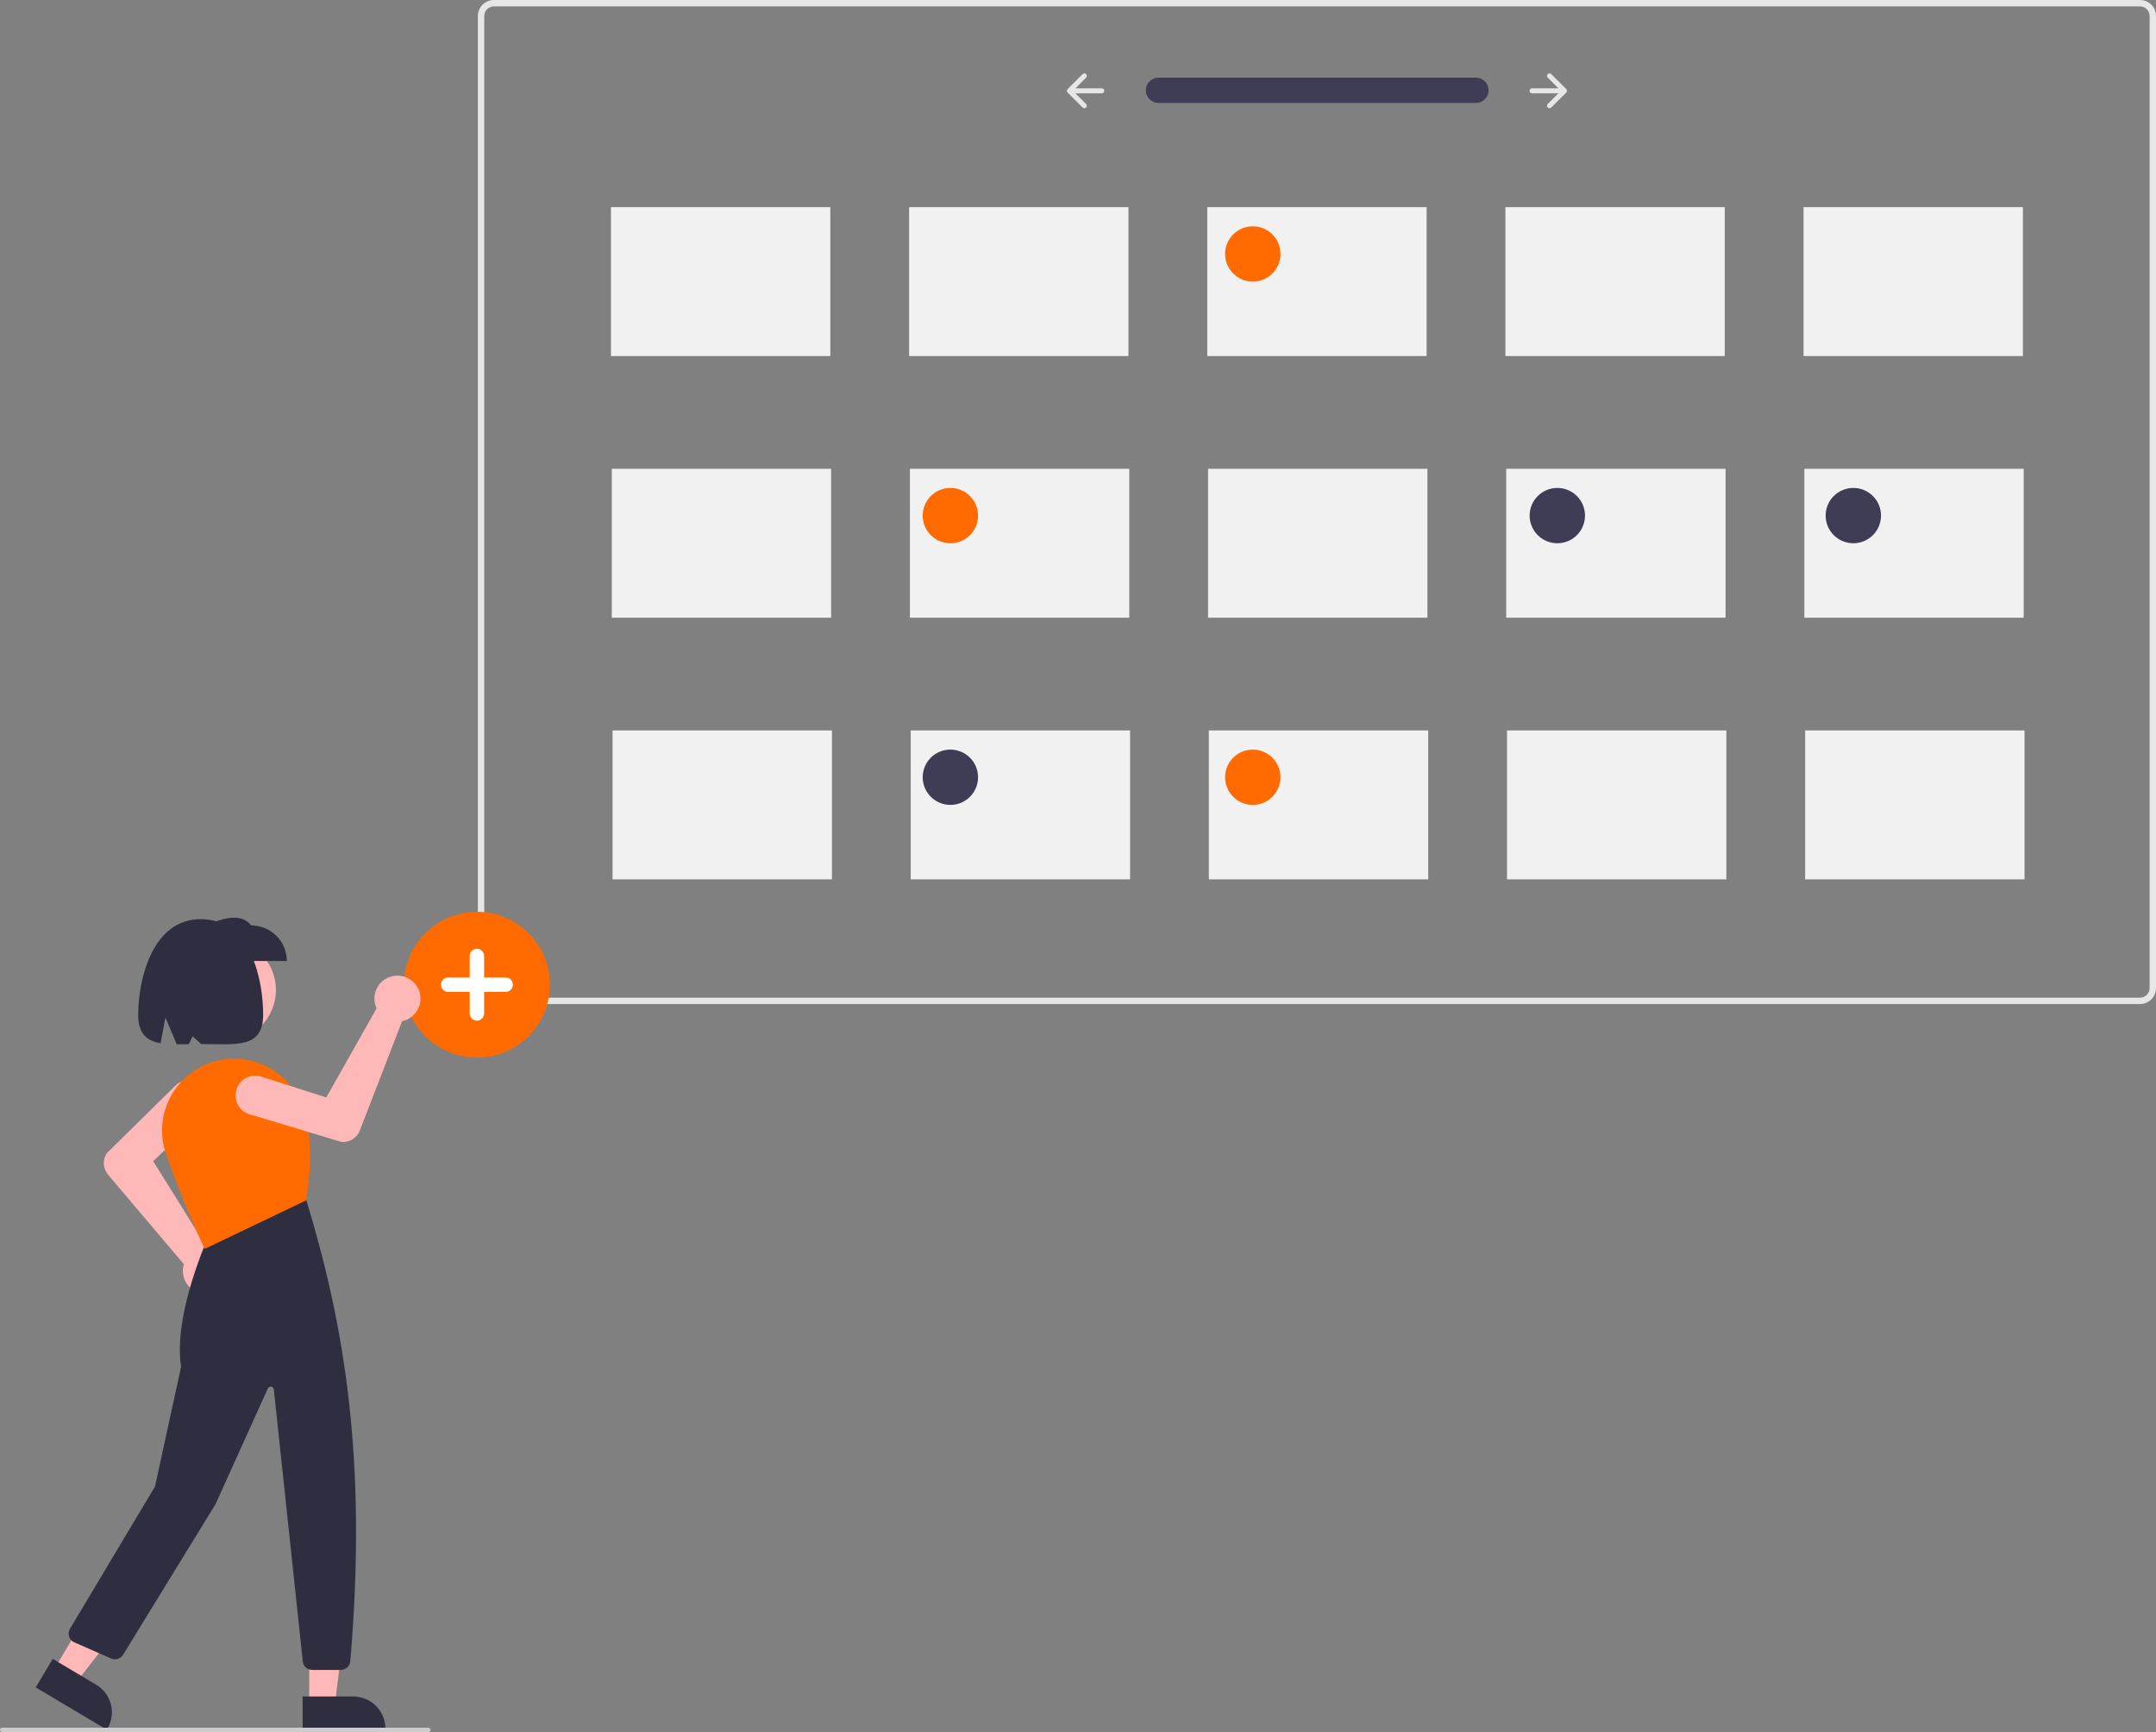 <svg width="676" height="543" viewBox="0 0 676 543" fill="none" xmlns="http://www.w3.org/2000/svg">
<rect x="0" y="0" width="676" height="543" fill="#808080" stroke="none"/>
<g clip-path="url(#clip0_12_493)">
<path d="M670.992 314.76H154.839C153.511 314.758 152.238 314.231 151.299 313.293C150.361 312.356 149.833 311.084 149.831 309.758V5.001C149.833 3.675 150.361 2.404 151.299 1.466C152.238 0.529 153.511 0.001 154.839 0H670.992C672.32 0.001 673.593 0.529 674.532 1.466C675.471 2.404 675.999 3.675 676 5.001V309.758C675.999 311.084 675.471 312.356 674.532 313.293C673.593 314.231 672.32 314.758 670.992 314.76ZM154.839 2.001C154.042 2.001 153.279 2.318 152.715 2.88C152.152 3.443 151.835 4.206 151.834 5.001V309.758C151.835 310.554 152.152 311.317 152.715 311.879C153.279 312.442 154.042 312.758 154.839 312.759H670.992C671.789 312.758 672.552 312.442 673.116 311.879C673.679 311.317 673.996 310.554 673.997 309.758V5.001C673.996 4.206 673.679 3.443 673.116 2.88C672.552 2.318 671.789 2.001 670.992 2.001H154.839Z" fill="#E6E6E6"/>
<path d="M363.162 24.339C362.121 24.357 361.128 24.782 360.397 25.524C359.667 26.266 359.258 27.264 359.258 28.305C359.258 29.345 359.667 30.343 360.397 31.085C361.128 31.827 362.121 32.252 363.162 32.27H462.711C463.762 32.285 464.776 31.884 465.531 31.154C466.286 30.424 466.721 29.425 466.74 28.375C466.758 27.326 466.36 26.312 465.631 25.555C464.903 24.799 463.904 24.362 462.853 24.34L462.841 24.339C462.798 24.339 462.754 24.339 462.711 24.339H363.162Z" fill="#3F3D56"/>
<path d="M485.286 23.235C485.139 23.382 485.057 23.58 485.057 23.787C485.057 23.994 485.139 24.192 485.286 24.339L485.286 24.339L488.64 27.688H480.369C480.162 27.689 479.964 27.771 479.818 27.918C479.672 28.064 479.59 28.262 479.59 28.469C479.59 28.675 479.672 28.873 479.818 29.02C479.964 29.166 480.162 29.248 480.369 29.249H488.64L485.286 32.599C485.213 32.671 485.156 32.757 485.116 32.852C485.077 32.946 485.057 33.048 485.057 33.15C485.057 33.253 485.077 33.354 485.116 33.449C485.156 33.544 485.213 33.63 485.286 33.702C485.358 33.774 485.444 33.832 485.539 33.871C485.634 33.91 485.736 33.931 485.838 33.931C485.941 33.931 486.042 33.91 486.137 33.871C486.232 33.832 486.318 33.775 486.391 33.702L491.078 29.02C491.225 28.874 491.307 28.676 491.307 28.469C491.307 28.262 491.225 28.063 491.078 27.917L486.391 23.235C486.318 23.163 486.232 23.105 486.137 23.066C486.042 23.027 485.941 23.007 485.838 23.007C485.736 23.007 485.634 23.027 485.539 23.066C485.444 23.105 485.358 23.163 485.286 23.235L485.286 23.235Z" fill="#E6E6E6"/>
<path d="M340.545 23.235C340.691 23.382 340.774 23.58 340.774 23.787C340.774 23.994 340.691 24.192 340.545 24.339L340.545 24.339L337.191 27.688H345.461C345.564 27.688 345.666 27.708 345.761 27.747C345.856 27.786 345.942 27.843 346.015 27.916C346.088 27.988 346.146 28.074 346.186 28.169C346.225 28.264 346.245 28.365 346.246 28.468C346.246 28.57 346.226 28.672 346.186 28.767C346.147 28.862 346.089 28.948 346.017 29.02C345.944 29.093 345.858 29.151 345.763 29.19C345.668 29.229 345.566 29.249 345.463 29.249H337.191L340.545 32.599C340.617 32.671 340.675 32.757 340.714 32.852C340.753 32.946 340.774 33.048 340.774 33.15C340.774 33.253 340.753 33.354 340.714 33.449C340.675 33.544 340.617 33.63 340.545 33.702C340.472 33.775 340.386 33.832 340.291 33.871C340.197 33.91 340.095 33.931 339.992 33.931C339.89 33.931 339.788 33.91 339.693 33.871C339.599 33.832 339.512 33.775 339.44 33.702L334.752 29.02C334.606 28.874 334.523 28.676 334.523 28.469C334.523 28.262 334.606 28.063 334.752 27.917L339.44 23.235C339.586 23.089 339.785 23.007 339.992 23.007C340.199 23.007 340.398 23.089 340.545 23.235L340.545 23.235Z" fill="#E6E6E6"/>
<path d="M149.532 331.547C145.006 331.547 140.581 330.206 136.818 327.695C133.055 325.184 130.122 321.614 128.389 317.438C126.657 313.262 126.204 308.666 127.087 304.233C127.97 299.799 130.15 295.727 133.35 292.531C136.551 289.334 140.628 287.158 145.068 286.276C149.507 285.394 154.108 285.847 158.29 287.576C162.471 289.306 166.045 292.236 168.56 295.994C171.075 299.753 172.417 304.171 172.417 308.692C172.417 314.753 170.006 320.567 165.714 324.853C161.422 329.139 155.602 331.547 149.532 331.547Z" fill="#FF6B00"/>
<path d="M158.562 306.437H151.79V299.674C151.79 299.076 151.552 298.502 151.129 298.08C150.705 297.657 150.131 297.419 149.532 297.419C148.934 297.419 148.359 297.657 147.936 298.08C147.513 298.502 147.275 299.076 147.275 299.674V306.437H140.503C139.904 306.437 139.33 306.675 138.906 307.098C138.483 307.52 138.245 308.094 138.245 308.692C138.245 309.29 138.483 309.863 138.906 310.286C139.33 310.709 139.904 310.946 140.503 310.946H147.275V317.71C147.275 318.308 147.513 318.881 147.936 319.304C148.359 319.727 148.934 319.964 149.532 319.964C150.131 319.964 150.705 319.727 151.129 319.304C151.552 318.881 151.79 318.308 151.79 317.71V310.946H158.562C159.161 310.946 159.735 310.709 160.158 310.286C160.582 309.863 160.819 309.29 160.819 308.692C160.819 308.094 160.582 307.52 160.158 307.098C159.735 306.675 159.161 306.437 158.562 306.437Z" fill="white"/>
<path d="M260.34 64.938H191.564V111.618H260.34V64.938Z" fill="#F1F1F1"/>
<path d="M353.822 64.938H285.046V111.618H353.822V64.938Z" fill="#F1F1F1"/>
<path d="M447.303 64.938H378.527V111.618H447.303V64.938Z" fill="#F1F1F1"/>
<path d="M540.785 64.938H472.009V111.618H540.785V64.938Z" fill="#F1F1F1"/>
<path d="M634.267 64.938H565.491V111.618H634.267V64.938Z" fill="#F1F1F1"/>
<path d="M260.592 146.962H191.816V193.642H260.592V146.962Z" fill="#F1F1F1"/>
<path d="M354.074 146.962H285.298V193.642H354.074V146.962Z" fill="#F1F1F1"/>
<path d="M447.556 146.962H378.78V193.642H447.556V146.962Z" fill="#F1F1F1"/>
<path d="M541.038 146.962H472.262V193.642H541.038V146.962Z" fill="#F1F1F1"/>
<path d="M634.519 146.962H565.743V193.642H634.519V146.962Z" fill="#F1F1F1"/>
<path d="M260.844 228.986H192.068V275.667H260.844V228.986Z" fill="#F1F1F1"/>
<path d="M354.326 228.986H285.55V275.667H354.326V228.986Z" fill="#F1F1F1"/>
<path d="M447.808 228.986H379.032V275.667H447.808V228.986Z" fill="#F1F1F1"/>
<path d="M541.29 228.986H472.514V275.667H541.29V228.986Z" fill="#F1F1F1"/>
<path d="M634.772 228.986H565.996V275.667H634.772V228.986Z" fill="#F1F1F1"/>
<path d="M392.802 88.278C397.596 88.278 401.483 84.397 401.483 79.609C401.483 74.821 397.596 70.939 392.802 70.939C388.008 70.939 384.122 74.821 384.122 79.609C384.122 84.397 388.008 88.278 392.802 88.278Z" fill="#FF6B00"/>
<path d="M297.985 170.302C302.779 170.302 306.665 166.421 306.665 161.633C306.665 156.845 302.779 152.964 297.985 152.964C293.191 152.964 289.304 156.845 289.304 161.633C289.304 166.421 293.191 170.302 297.985 170.302Z" fill="#FF6B00"/>
<path d="M392.802 252.326C397.596 252.326 401.483 248.445 401.483 243.657C401.483 238.869 397.596 234.988 392.802 234.988C388.008 234.988 384.122 238.869 384.122 243.657C384.122 248.445 388.008 252.326 392.802 252.326Z" fill="#FF6B00"/>
<path d="M488.287 170.302C493.081 170.302 496.967 166.421 496.967 161.633C496.967 156.845 493.081 152.964 488.287 152.964C483.493 152.964 479.606 156.845 479.606 161.633C479.606 166.421 483.493 170.302 488.287 170.302Z" fill="#3F3D56"/>
<path d="M581.101 170.302C585.895 170.302 589.781 166.421 589.781 161.633C589.781 156.845 585.895 152.964 581.101 152.964C576.307 152.964 572.42 156.845 572.42 161.633C572.42 166.421 576.307 170.302 581.101 170.302Z" fill="#3F3D56"/>
<path d="M297.985 252.326C302.779 252.326 306.665 248.445 306.665 243.657C306.665 238.869 302.779 234.988 297.985 234.988C293.191 234.988 289.304 238.869 289.304 243.657C289.304 248.445 293.191 252.326 297.985 252.326Z" fill="#3F3D56"/>
<path d="M70.389 326.459C79.293 326.459 86.512 319.25 86.512 310.357C86.512 301.464 79.293 294.255 70.389 294.255C61.485 294.255 54.267 301.464 54.267 310.357C54.267 319.25 61.485 326.459 70.389 326.459Z" fill="#FFB8B8"/>
<path d="M64.568 405.634C64.365 405.634 64.161 405.625 63.956 405.607C62.943 405.523 61.958 405.225 61.067 404.734C60.176 404.243 59.399 403.57 58.787 402.758C58.175 401.946 57.742 401.014 57.516 400.023C57.289 399.033 57.275 398.005 57.474 397.009C57.521 396.777 57.581 396.548 57.651 396.323L33.856 368.216C33.081 367.293 32.624 366.145 32.553 364.942C32.483 363.74 32.803 362.546 33.466 361.539L33.509 361.487L54.928 340.394C56.097 339.244 57.676 338.605 59.318 338.617C60.959 338.629 62.528 339.292 63.68 340.459C64.833 341.626 65.474 343.203 65.463 344.842C65.452 346.481 64.79 348.049 63.622 349.201C63.595 349.227 63.568 349.253 63.541 349.279L48.028 364.008L65.01 391.23C65.332 391.247 65.652 391.286 65.968 391.348C67.725 391.698 69.289 392.688 70.356 394.125C71.423 395.561 71.917 397.343 71.743 399.124C71.568 400.904 70.738 402.557 69.412 403.76C68.086 404.963 66.36 405.631 64.568 405.634Z" fill="#FFB8B8"/>
<path d="M96.943 534.453H104.991L108.82 503.452L96.942 503.453L96.943 534.453Z" fill="#FFB8B8"/>
<path d="M94.891 531.83L110.739 531.829H110.74C112.066 531.829 113.38 532.09 114.605 532.597C115.83 533.104 116.944 533.847 117.882 534.783C118.82 535.72 119.564 536.832 120.071 538.056C120.579 539.279 120.84 540.591 120.84 541.916V542.244L94.891 542.245L94.891 531.83Z" fill="#2F2E41"/>
<path d="M16.954 523.341L23.868 527.453L43.039 502.773L32.834 496.704L16.954 523.341Z" fill="#FFB8B8"/>
<path d="M16.534 520.038L30.152 528.135L30.153 528.135C32.454 529.504 34.117 531.73 34.776 534.323C35.434 536.916 35.034 539.664 33.664 541.963L33.663 541.963L33.495 542.245L11.199 528.987L16.534 520.038Z" fill="#2F2E41"/>
<path d="M106.89 523.504H97.878C97.149 523.505 96.445 523.236 95.902 522.749C95.359 522.261 95.017 521.591 94.941 520.866L85.856 435.577C85.833 435.362 85.74 435.161 85.591 435.004C85.443 434.847 85.246 434.744 85.033 434.71C84.82 434.676 84.601 434.712 84.41 434.815C84.22 434.917 84.069 435.079 83.979 435.276L67.59 471.52L38.573 518.775C38.197 519.381 37.616 519.831 36.935 520.044C36.254 520.256 35.519 520.217 34.865 519.932L23.273 514.839C22.89 514.67 22.547 514.422 22.267 514.111C21.986 513.8 21.776 513.433 21.649 513.035C21.521 512.636 21.48 512.216 21.528 511.8C21.576 511.385 21.712 510.984 21.927 510.625L48.601 466.018L56.782 428.435C54.209 412.136 65.24 387.905 65.351 387.661L65.406 387.543L95.79 375.683L95.942 375.869C107.924 415.14 115.226 457.402 109.835 520.801C109.768 521.537 109.43 522.221 108.885 522.721C108.341 523.22 107.63 523.5 106.89 523.504Z" fill="#2F2E41"/>
<path d="M64.182 391.514L64.04 391.217C63.973 391.075 57.217 376.844 52.009 361.635C51.008 358.693 50.63 355.577 50.898 352.482C51.166 349.387 52.075 346.381 53.566 343.655C55.078 340.901 57.145 338.491 59.638 336.576C62.131 334.662 64.994 333.286 68.048 332.534C73.348 331.265 78.929 331.94 83.772 334.437C88.616 336.933 92.401 341.084 94.437 346.133C98.568 356.45 97.252 367.462 96.013 376.123L95.988 376.296L95.83 376.372L64.182 391.514Z" fill="#FF6B00"/>
<path d="M89.938 301.262H64.337V290.117C69.956 287.887 75.455 285.991 78.778 290.117C81.738 290.117 84.576 291.291 86.669 293.381C88.762 295.471 89.938 298.306 89.938 301.262H89.938Z" fill="#2F2E41"/>
<path d="M62.919 288.15C47.615 288.15 43.331 307.309 43.331 318.117C43.331 324.145 46.061 326.301 50.35 327.031L51.865 318.962L55.413 327.378C56.617 327.384 57.883 327.361 59.195 327.336L60.398 324.863L63.081 327.292C73.824 327.308 82.508 328.872 82.508 318.117C82.508 307.309 78.751 288.15 62.919 288.15Z" fill="#2F2E41"/>
<path d="M130.947 309.592C131.045 309.77 131.134 309.953 131.217 310.141C131.629 311.071 131.839 312.076 131.835 313.093C131.831 314.109 131.611 315.113 131.191 316.038C130.771 316.964 130.16 317.79 129.398 318.464C128.636 319.137 127.74 319.642 126.769 319.945C126.543 320.015 126.314 320.073 126.082 320.119L112.792 354.45C112.353 355.572 111.563 356.523 110.54 357.161C109.517 357.799 108.315 358.091 107.112 357.993L107.046 357.98L78.242 349.32C76.67 348.848 75.35 347.77 74.573 346.326C73.796 344.881 73.625 343.187 74.099 341.617C74.572 340.046 75.651 338.728 77.098 337.952C78.544 337.176 80.24 337.006 81.813 337.479C81.849 337.49 81.884 337.501 81.92 337.512L102.3 344.047L118.078 316.111C117.939 315.821 117.82 315.521 117.722 315.215C117.188 313.507 117.308 311.662 118.059 310.038C118.81 308.414 120.139 307.127 121.787 306.426C123.435 305.725 125.285 305.661 126.978 306.246C128.671 306.831 130.085 308.024 130.947 309.592L130.947 309.592Z" fill="#FFB8B8"/>
<path d="M134.288 543H0.696C0.511 543 0.334 542.927 0.204 542.797C0.073 542.666 0 542.49 0 542.305C0 542.121 0.073 541.944 0.204 541.814C0.334 541.684 0.511 541.61 0.696 541.61H134.288C134.472 541.61 134.649 541.684 134.78 541.814C134.91 541.944 134.983 542.121 134.983 542.305C134.983 542.49 134.91 542.666 134.78 542.797C134.649 542.927 134.472 543 134.288 543Z" fill="#CCCCCC"/>
</g>
<defs>
<clipPath id="clip0_12_493">
<rect width="676" height="543" fill="white"/>
</clipPath>
</defs>
</svg>
